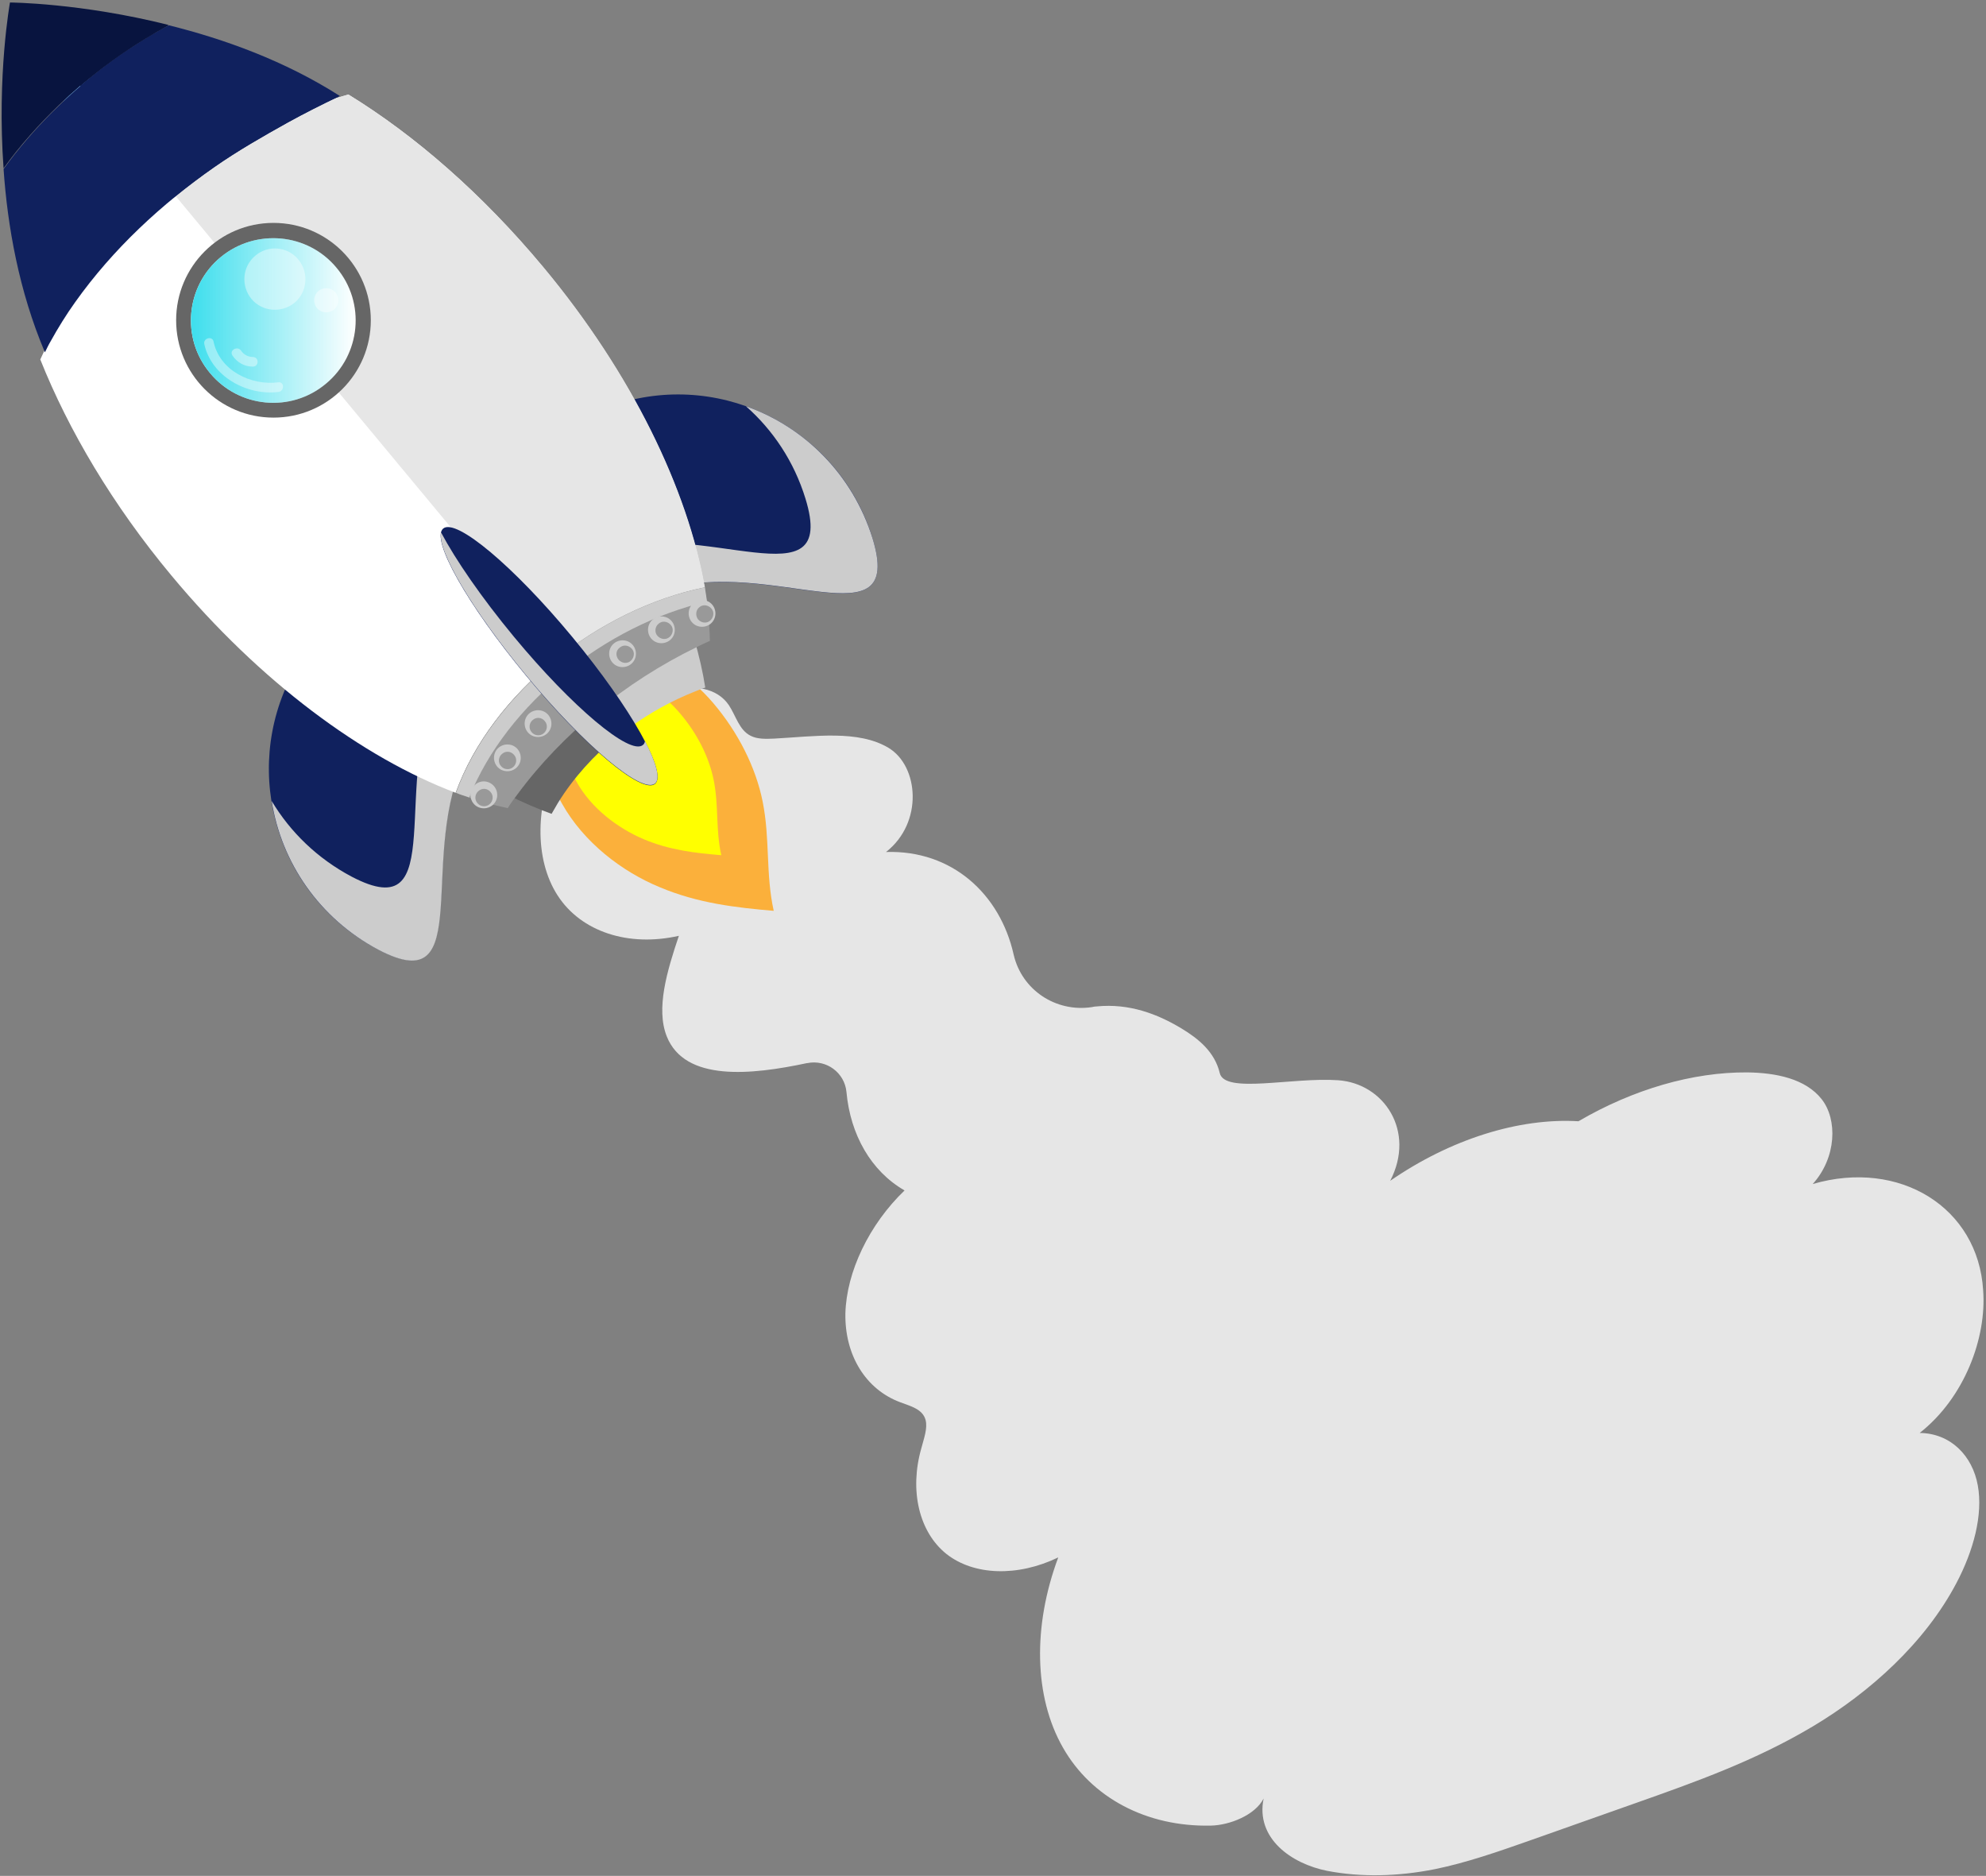 <svg xmlns="http://www.w3.org/2000/svg" width="557" height="526" viewBox="0 0 557 526" fill="none"><rect x="0" y="0" width="557" height="526" fill="#808080" stroke="none"/><path d="M508.4 332C515.1 324.6 515.4 313.9 510.9 308.2C506.4 302.5 498.2 300.8 490 300.7C474.8 300.6 458.1 305.4 442.7 314.4C425.9 313.4 406.7 319.5 389.9 331.1C397.1 317.2 388.2 303.8 375.3 302.9C362.4 302 343.5 306.8 342.1 300.9C340.7 295 336.2 291.3 331.4 288.4C324.6 284.3 316.7 281.3 307.6 282.2C307.1 282.2 306.7 282.3 306.2 282.4C296.1 283.9 286.6 277.6 284.3 267.7C280.5 250.7 267 238.3 248.5 238.9C259 230.7 257.7 214.8 249.2 209.7C240.7 204.6 228.4 206.5 217.2 207.1C214.8 207.2 212.4 207.3 210.5 206.3C207.3 204.7 206.4 200.7 204.4 197.7C197.9 188.1 178.1 193.4 170.4 206.8L156.9 211C150 225.3 149.8 240.9 156.4 251.1C163 261.3 176.3 265.6 190.4 262.4C187.1 272.2 183.9 282.8 187 290.6C192.1 303.4 210.8 301.4 226.3 298.1H226.4C231.8 297 236.9 300.8 237.4 306.2C238.5 318.2 244.3 328.4 253.7 333.8C243.8 343.3 237.4 356.6 237.1 368.3C236.9 380 242.8 389.6 252.5 393.2C255.4 394.3 258.8 395.1 259.6 398.2C260.2 400.5 259.1 403.4 258.4 406.1C255 418 257.8 429.6 265.4 435.7C273.1 441.8 285.4 442.2 296.8 436.7C289.6 456 290 475.8 298.1 490C306.1 504.1 321.6 512.3 339.6 511.9C344.8 511.8 352 509 354.4 504.3C352.1 515.4 362.1 522.6 372.3 524.6C381.7 526.4 392 526.2 402.5 524.1C411.3 522.3 420.2 519.2 429 516.1C438.9 512.6 448.8 509.1 458.7 505.6C475.4 499.7 492.3 493.7 508.4 484.1C524.5 474.5 539.9 460.6 548.7 443.9C553.5 434.8 556.2 424.8 554.7 416.5C553.2 408.2 547.1 401.9 538.4 401.8C551 391.9 557.2 375.1 556.2 361.8C554.8 338.6 532.8 324.9 508.4 332Z" fill="#E6E6E6"></path><path d="M135.4 184.7C144.7 214.9 155.9 174.7 186.1 165.4C216.3 156.1 254 181.1 244.7 150.9C235.4 120.7 203.3 103.8 173.2 113.2C143.1 122.6 126.1 154.5 135.4 184.7Z" fill="#10215E"></path><path d="M154.2 208.2C152.7 213.2 154.4 219.7 157.6 225.3C163.7 236.2 174.4 244.4 185.1 248.8C195.8 253.3 206.5 254.5 217 255.4C214.7 245 216 235.2 213.9 224.8C212 215.2 207 205.3 200 197.1C193.7 189.7 184.6 183.4 177.1 184.6" fill="#FBB03B"></path><path d="M159.4 207.5C158.4 210.9 159.6 215.3 161.7 219.2C165.8 226.6 173.2 232.2 180.5 235.3C187.8 238.4 195.1 239.2 202.3 239.8C200.7 232.7 201.6 226 200.2 218.9C198.9 212.3 195.5 205.6 190.7 200C186.4 194.9 180.2 190.6 175.1 191.5" fill="#FFFF00"></path><path d="M159.3 164.9C187.3 179.6 145.7 183.2 131 211.2C116.3 239.2 134 280.9 106 266.2C78 251.5 67.3 216.9 82 189C96.8 161 131.4 150.2 159.3 164.9Z" fill="#10215E"></path><path d="M154 162.5C145.3 168.8 131 176.7 123.6 190.8C108.9 218.8 126.6 260.5 98.6 245.8C89 240.7 81.4 233.3 76.2 224.6C78.9 241.8 89.5 257.5 106.1 266.3C134.1 281 116.4 239.3 131.1 211.3C145.8 183.3 187.3 179.7 159.4 165C157.6 164 155.8 163.2 154 162.5Z" fill="#CCCCCC"></path><path d="M134 179C141.7 171.6 152.1 159 167.3 154.3C197.5 145 235.2 170 225.9 139.8C222.7 129.4 216.8 120.6 209.2 113.9C225.6 119.7 239.1 133 244.7 150.9C254 181.1 216.3 156 186.1 165.4C155.9 174.7 144.8 214.9 135.4 184.7C134.9 182.9 134.4 180.9 134 179Z" fill="#CCCCCC"></path><path d="M101.9 192.1C109.1 181.5 117.6 171.8 126.8 162.9C136.1 153.9 146.1 145.5 157.1 138.7C161.9 135.7 166.9 132.9 172 130.4C164.4 118 155.4 105.3 145 92.9C98.5 37 43.3 6.3 21.5 24.4C-0.3 42.5 19.8 102.4 66.2 158.4C77.4 171.9 89.1 183.9 100.7 194.1C101.1 193.3 101.5 192.7 101.9 192.1Z" fill="#7DB4E2"></path><path d="M152.7 141.6C142.3 148.6 132.7 157 123.9 165.9C115.4 174.5 107.5 183.8 100.8 193.9C119.9 210.6 138.7 222.5 154.7 228.2C155.3 227.2 155.9 226.1 156.5 225.1C160.9 218 166.5 211.9 172.8 206.7C179.3 201.3 186.7 197 194.7 193.8C195.7 193.4 196.6 193 197.6 192.7C194.9 175.2 186 153.3 172 130.4C165.4 133.7 158.9 137.5 152.7 141.6Z" fill="#666666"></path><path d="M152.7 141.6C145.9 146.2 139.5 151.4 133.3 156.9C139.8 163.2 146.2 169.7 152.4 176.4C156.3 180.6 160.1 184.8 163.9 189.1C166.9 192.5 169.8 196 172.8 199.5C174.1 201 175.4 202.5 176.7 203.9C182.3 199.9 188.3 196.5 194.9 193.9C195.9 193.5 196.8 193.1 197.8 192.8C195.1 175.3 186.2 153.4 172.2 130.5C165.4 133.7 158.9 137.5 152.7 141.6Z" fill="#CCCCCC"></path><path d="M11.3 100.8C19.2 120.6 31.6 141.6 48.1 161.4C72.9 191.2 101.8 212.5 127.8 222.3C137.9 194.3 167.8 170.7 197.6 164.7C192.8 137.3 177.2 104.8 152.3 74.9C135.3 54.4 116.3 37.9 97.7 26.5C60.2 37 27.2 65 11.3 100.8Z" fill="white"></path><path d="M97.7 26.5C79.5 31.6 62.3 40.9 47.7 53.1L156.7 184.3C168.9 174.7 183.3 167.6 197.7 164.7C192.9 137.3 177.3 104.8 152.4 74.9C135.3 54.4 116.3 37.9 97.7 26.5Z" fill="#E6E6E6"></path><path d="M38.1 12.6C29.6 18 21.7 24.4 14.6 31.5C9.7 36.4 5.1 41.7 1 47.4C2.1 63.4 5.3 81.6 12.6 98.8C13.1 97.8 13.6 96.7 14.2 95.7C16.3 91.9 18.6 88.2 21.1 84.7C31.7 69.8 45.3 57.2 60.2 46.8C66.8 42.2 73.8 38.2 80.8 34.3C85.5 31.7 90.3 29.3 95.1 27C95.2 27 95.3 26.9 95.3 26.9C79.8 17 62.7 10.9 47.4 7.1C44.2 8.8 41.1 10.6 38.1 12.6Z" fill="#10215E"></path><path d="M16.6 29.4C24 22.3 32.2 16 40.9 10.7C43 9.4 45.1 8.2 47.3 7C22.6 0.8 2.8 0.7 2.8 0.7C2.8 0.7 -0.9 21 1 47.2C5.6 40.8 10.9 34.9 16.6 29.4Z" fill="#08143F"></path><path d="M47.2 7.2C44 8.9 40.9 10.7 37.8 12.7C32.4 16.1 27.3 20 22.5 24.1L48.6 55.5C52.3 52.5 56.1 49.6 60 46.9C66.6 42.3 73.6 38.3 80.6 34.4C85.3 31.8 90.1 29.4 94.9 27.1C95 27.1 95.1 27 95.1 27C79.6 17.2 62.5 11.1 47.2 7.2Z" fill="#10215E"></path><path d="M3.2 0.9L22.5 24.1C28.2 19.2 34.3 14.8 40.7 10.9C42.8 9.6 44.9 8.4 47.1 7.2C24.9 1.7 6.8 1 3.2 0.9Z" fill="#08143F"></path><path d="M127.8 222.3C132.8 224.2 137.7 225.6 142.4 226.6C143.2 225.3 144.1 224.1 145 222.9C151.4 214.2 159 206.4 167.3 199.5C175.9 192.4 185.4 186.3 195.5 181.4C196.7 180.8 197.9 180.2 199.1 179.7C199 174.9 198.5 169.9 197.6 164.7C167.9 170.7 138 194.3 127.8 222.3Z" fill="#999999"></path><path d="M198.3 168.7C198.1 167.4 197.9 166.1 197.7 164.7C168 170.7 138 194.3 127.9 222.3C129.1 222.8 130.4 223.2 131.6 223.6C142.1 197.3 170 175.2 198.3 168.7Z" fill="#CCCCCC"></path><path d="M160.5 178.6C176.9 198.4 187.3 216.8 183.7 219.8C180.1 222.8 163.9 209.2 147.5 189.4C131.1 169.6 120.7 151.2 124.3 148.2C127.9 145.2 144.1 158.8 160.5 178.6Z" fill="#10215E"></path><path d="M180.3 208.9C176.7 211.9 160.5 198.3 144.1 178.5C135 167.5 127.8 157 123.7 149.3C122.6 154.4 132.6 171.3 147.5 189.3C163.9 209.1 180.1 222.7 183.7 219.7C185.3 218.4 184.1 214 180.9 207.8C180.8 208.3 180.6 208.7 180.3 208.9Z" fill="#CCCCCC"></path><path d="M138.6 220.5C139.9 222.1 139.7 224.5 138.1 225.8C136.5 227.1 134.1 226.9 132.8 225.3C131.5 223.7 131.7 221.3 133.3 220C134.9 218.6 137.3 218.9 138.6 220.5Z" fill="#CCCCCC"></path><path d="M137.6 222.1C138.5 223.1 138.3 224.7 137.3 225.5C136.3 226.4 134.7 226.2 133.9 225.2C133 224.2 133.2 222.6 134.2 221.8C135.2 220.9 136.7 221 137.6 222.1Z" fill="#999999"></path><path d="M145.2 210.1C146.5 211.7 146.3 214.1 144.7 215.4C143.1 216.7 140.7 216.5 139.4 214.9C138.1 213.3 138.3 210.9 139.9 209.6C141.5 208.3 143.9 208.5 145.2 210.1Z" fill="#CCCCCC"></path><path d="M144.2 211.7C145.1 212.7 144.9 214.3 143.9 215.1C142.9 216 141.3 215.8 140.5 214.8C139.6 213.8 139.8 212.2 140.8 211.4C141.8 210.5 143.3 210.6 144.2 211.7Z" fill="#999999"></path><path d="M153.8 200.5C155.1 202.1 154.9 204.5 153.3 205.8C151.7 207.1 149.3 206.9 148 205.3C146.7 203.7 146.9 201.3 148.5 200C150.1 198.7 152.5 198.9 153.8 200.5Z" fill="#CCCCCC"></path><path d="M152.8 202.2C153.7 203.2 153.5 204.8 152.5 205.6C151.5 206.5 149.9 206.3 149.1 205.3C148.2 204.3 148.4 202.7 149.4 201.9C150.4 201 151.9 201.1 152.8 202.2Z" fill="#999999"></path><path d="M194 174.4C195.3 176 197.7 176.2 199.3 174.9C200.9 173.6 201.1 171.2 199.8 169.6C198.5 168 196.1 167.8 194.5 169.1C192.9 170.4 192.7 172.8 194 174.4Z" fill="#CCCCCC"></path><path d="M195.8 173.7C196.7 174.7 198.2 174.9 199.2 174C200.2 173.1 200.4 171.6 199.5 170.6C198.6 169.6 197.1 169.4 196.1 170.3C195.1 171.1 195 172.7 195.8 173.7Z" fill="#999999"></path><path d="M182.6 179C183.9 180.6 186.3 180.8 187.9 179.5C189.5 178.2 189.7 175.8 188.4 174.2C187.1 172.6 184.7 172.4 183.1 173.7C181.5 175 181.3 177.4 182.6 179Z" fill="#CCCCCC"></path><path d="M184.4 178.3C185.3 179.3 186.8 179.5 187.8 178.6C188.8 177.7 189 176.2 188.1 175.2C187.2 174.2 185.7 174 184.7 174.9C183.7 175.7 183.5 177.3 184.4 178.3Z" fill="#999999"></path><path d="M171.7 185.7C173 187.3 175.4 187.5 177 186.2C178.6 184.9 178.8 182.5 177.5 180.9C176.2 179.3 173.8 179.1 172.2 180.4C170.6 181.7 170.4 184.1 171.7 185.7Z" fill="#CCCCCC"></path><path d="M173.5 185C174.4 186 175.9 186.2 176.9 185.3C177.9 184.4 178.1 182.9 177.2 181.9C176.3 180.9 174.8 180.7 173.8 181.6C172.7 182.4 172.6 183.9 173.5 185Z" fill="#999999"></path><path d="M76.7 117.1C91.778 117.1 104 104.877 104 89.8C104 74.723 91.778 62.5 76.7 62.5C61.623 62.5 49.4 74.723 49.4 89.8C49.4 104.877 61.623 117.1 76.7 117.1Z" fill="#666666"></path><path d="M94.4 75.1C102.6 84.9 101.2 99.5 91.4 107.6C81.6 115.8 67 114.4 58.9 104.6C50.7 94.8 52.1 80.2 61.9 72.1C71.7 64 86.3 65.3 94.4 75.1Z" fill="white"></path><path d="M94.4 75.1C102.6 84.9 101.2 99.5 91.4 107.6C81.6 115.8 67 114.4 58.9 104.6C50.7 94.8 52.1 80.2 61.9 72.1C71.7 64 86.3 65.3 94.4 75.1Z" fill="url(#paint0_linear_111_1503)"></path><path opacity="0.41" d="M83.7 72.8C86.7 76.5 86.2 81.9 82.6 84.9C78.9 87.9 73.5 87.4 70.5 83.8C67.5 80.1 68 74.7 71.6 71.7C75.2 68.6 80.7 69.1 83.7 72.8Z" fill="white"></path><path opacity="0.41" d="M94.1 82C95.3 83.5 95.1 85.6 93.7 86.8C92.2 88 90.1 87.8 88.9 86.4C87.7 84.9 87.9 82.8 89.3 81.6C90.7 80.4 92.9 80.6 94.1 82Z" fill="white"></path><g opacity="0.41"><path d="M57.3 96.5C59.3 105.6 69.3 111 78.1 109.9C79.8 109.7 79.8 107 78.1 107.2C70.4 108.2 61.6 103.9 59.9 95.8C59.6 94.1 56.9 94.8 57.3 96.5Z" fill="white"></path></g><g opacity="0.41"><path d="M65.2 99.7C66.5 101.6 68.5 102.8 70.9 102.8C72.7 102.8 72.7 100.1 70.9 100.1C69.6 100.1 68.3 99.4 67.6 98.3C66.6 96.9 64.2 98.2 65.2 99.7Z" fill="white"></path></g><defs><linearGradient id="paint0_linear_111_1503" x1="53.556" y1="89.882" x2="99.742" y2="89.882" gradientUnits="userSpaceOnUse"><stop stop-color="#3DDEED"></stop><stop offset="1" stop-color="#3DDEED" stop-opacity="0"></stop></linearGradient></defs></svg>